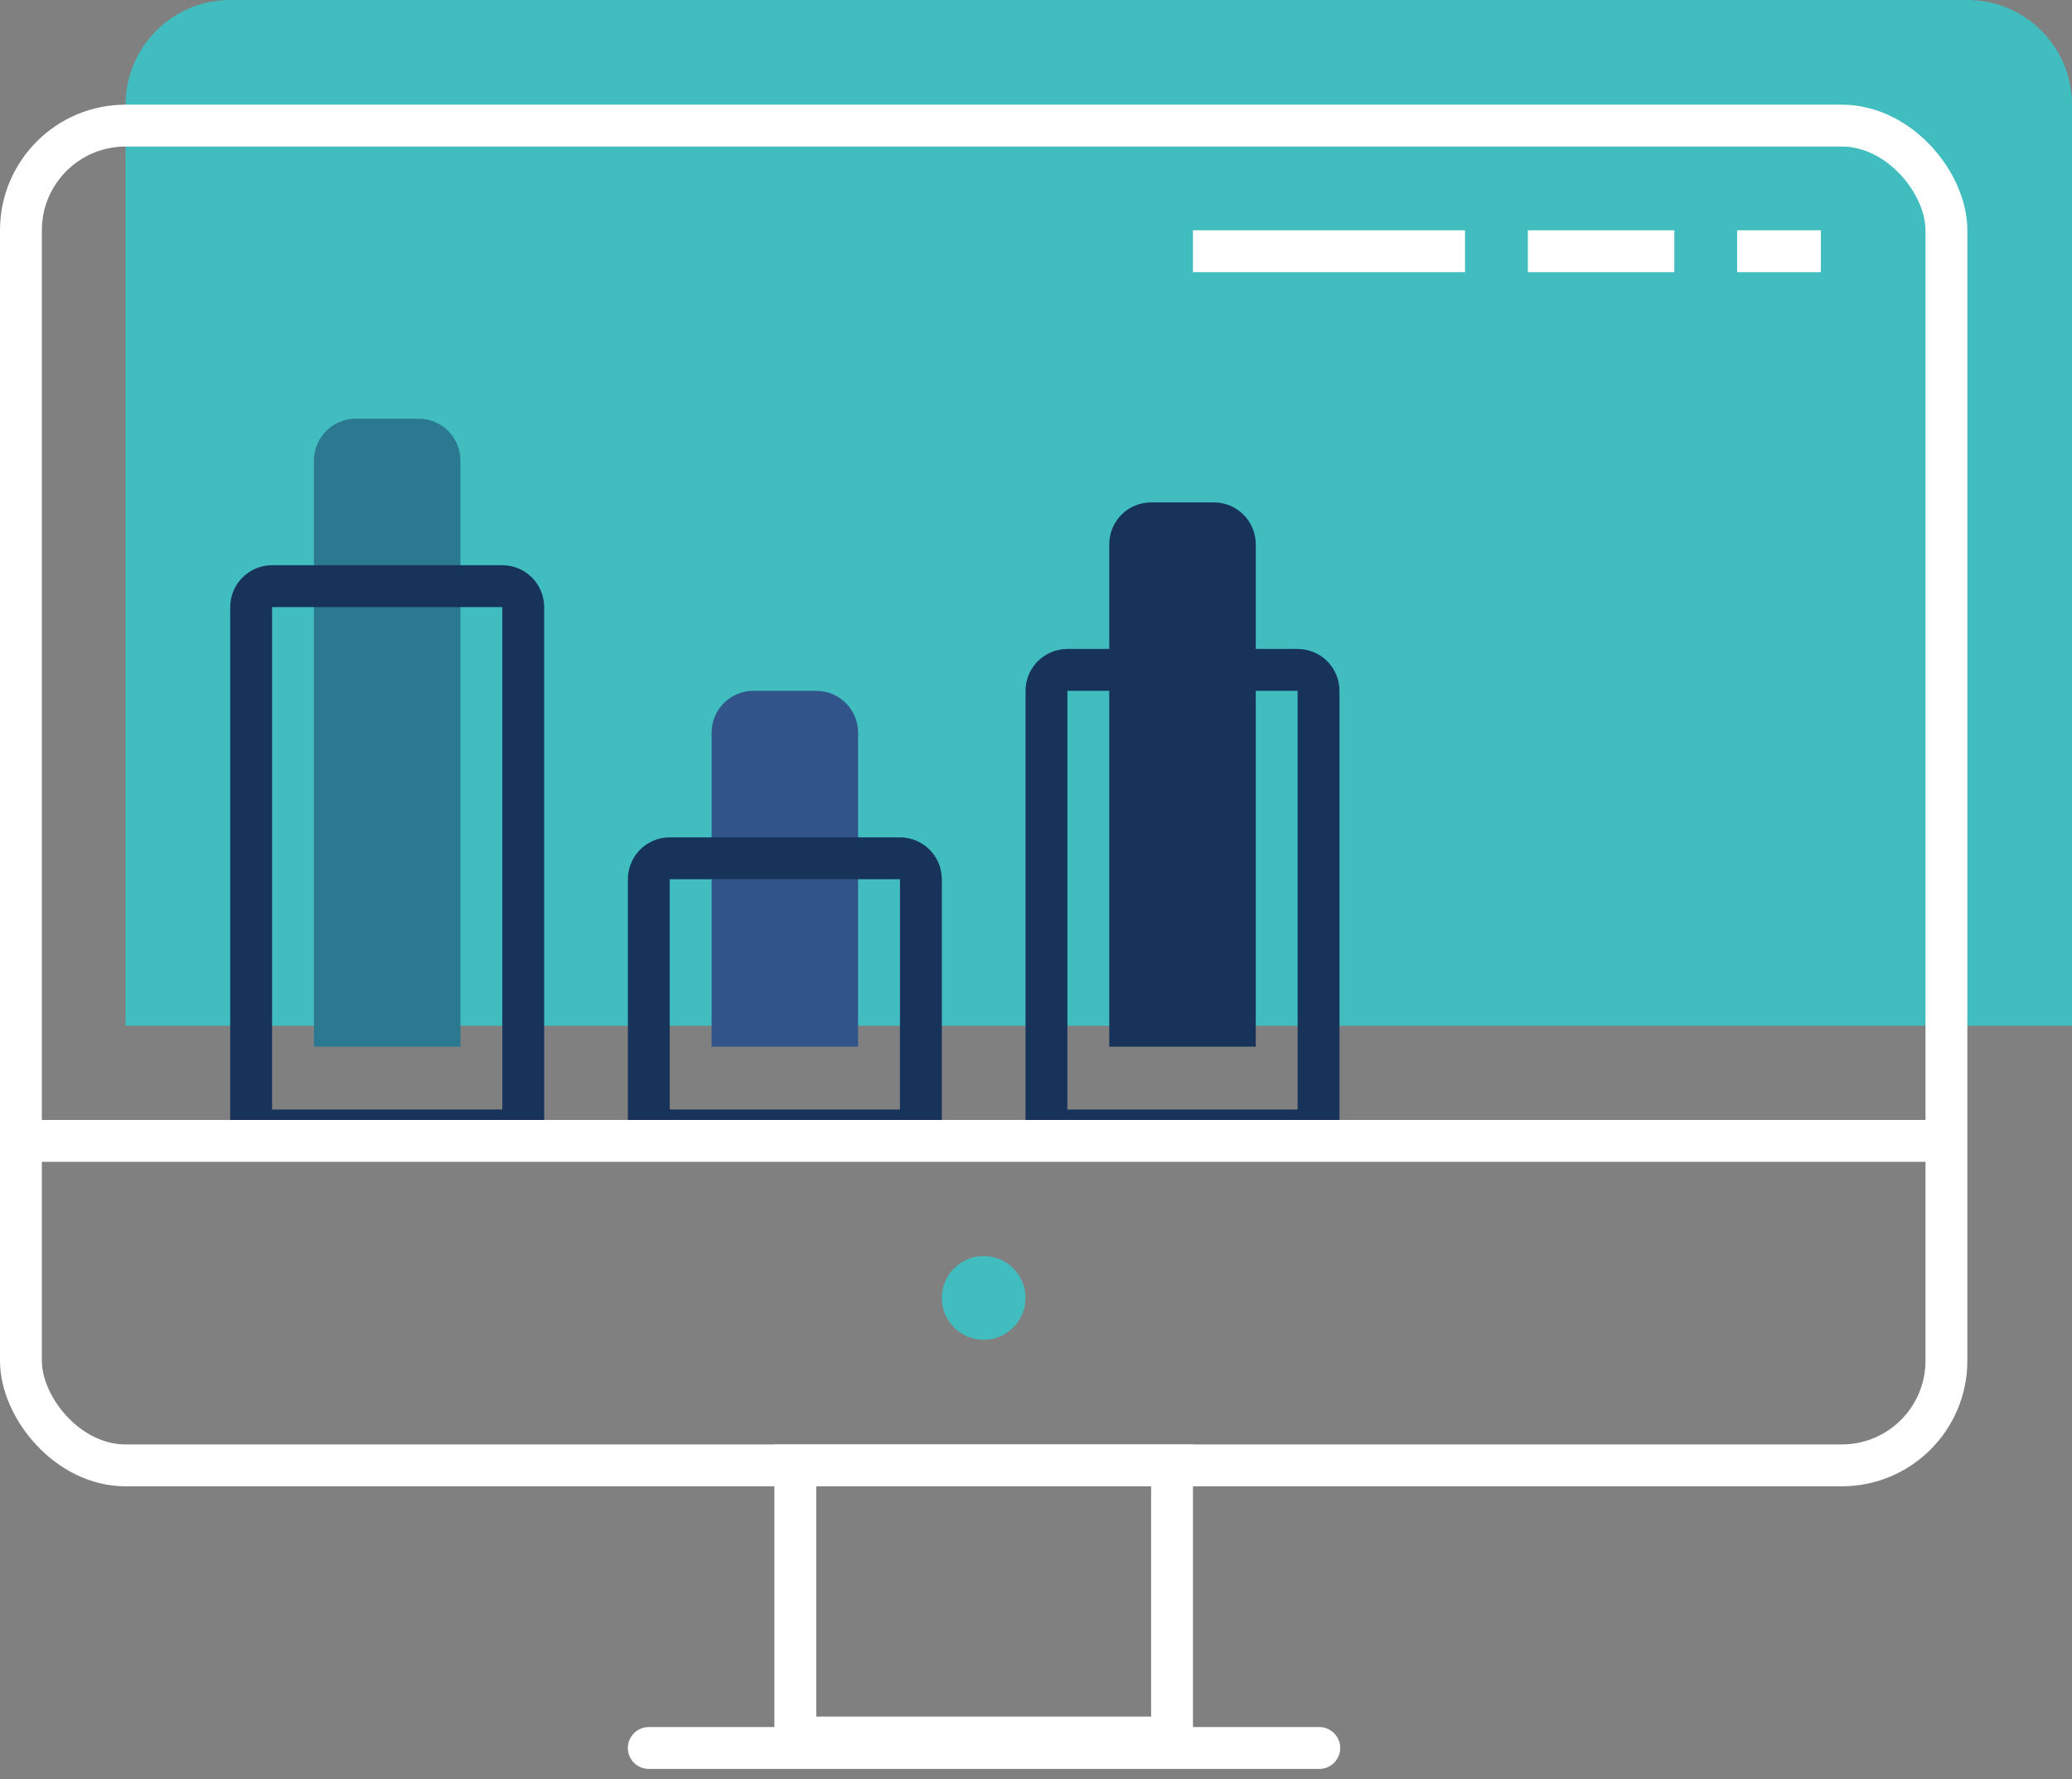 
<svg width="99px" height="85px" viewBox="0 0 99 85" version="1.1" xmlns="http://www.w3.org/2000/svg" xmlns:xlink="http://www.w3.org/1999/xlink">
    <rect x="0" y="0" width="99" height="85" fill="#808080" stroke="none"/>
    <!-- Generator: Sketch 49.1 (51147) - http://www.bohemiancoding.com/sketch -->
    <desc>Created with Sketch.</desc>
    <defs></defs>
    <g id="Homepage" stroke="none" stroke-width="1" fill="none" fill-rule="evenodd">
        <g id="homepage-UI" transform="translate(-974, -1573)">
            <g id="ilus-monitor" transform="translate(974, 1573)">
                <circle id="Oval" fill="#41BDBF" cx="47" cy="62" r="2"></circle>
                <path d="M30.998,83.5 L63.035,83.5" id="Line-3-Copy" stroke="#FFFFFF" stroke-width="2" stroke-linecap="round" stroke-linejoin="round"></path>
                <rect id="Rectangle-7" stroke="#FFFFFF" stroke-width="2" x="38" y="70" width="18" height="13"></rect>
                <path d="M11,0 L94,0 C96.761,-5.07265313e-16 99,2.239 99,5 L99,49 L6,49 L6,5 C6,2.239 8.239,5.07265313e-16 11,0 Z" id="Rectangle-4-Copy" fill="#41BDBF"></path>
                <path d="M17,20 L20,20 C21.105,20 22,20.895 22,22 L22,50 L15,50 L15,22 C15,20.895 15.895,20 17,20 Z" id="Rectangle-Copy" fill="#2B7891"></path>
                <path d="M36,33 L39,33 C40.105,33 41,33.895 41,35 L41,50 L34,50 L34,35 C34,33.895 34.895,33 36,33 Z" id="Rectangle-Copy-3" fill="#31558B"></path>
                <path d="M55,24 L58,24 C59.105,24 60,24.895 60,26 L60,50 L53,50 L53,26 C53,24.895 53.895,24 55,24 Z" id="Rectangle-Copy-5" fill="#17335A"></path>
                <path d="M12,54 L25,54 L25,29 C25,28.448 24.552,28 24,28 L13,28 C12.448,28 12,28.448 12,29 L12,54 Z" id="Rectangle-Copy-2" stroke="#17335A" stroke-width="2"></path>
                <path d="M31,54 L44,54 L44,42 C44,41.448 43.552,41 43,41 L32,41 C31.448,41 31,41.448 31,42 L31,54 Z" id="Rectangle-Copy-4" stroke="#17335A" stroke-width="2"></path>
                <path d="M50,54 L63,54 L63,33 C63,32.448 62.552,32 62,32 L51,32 C50.448,32 50,32.448 50,33 L50,54 Z" id="Rectangle-Copy-6" stroke="#17335A" stroke-width="2"></path>
                <path d="M1.5,54.5 L92.001,54.5" id="Line-3" stroke="#FFFFFF" stroke-width="2" stroke-linecap="square"></path>
                <path d="M58,12 L69,12" id="Line-Copy" stroke="#FFFFFF" stroke-width="2" stroke-linecap="square"></path>
                <path d="M74,12 L79,12" id="Line-Copy-2" stroke="#FFFFFF" stroke-width="2" stroke-linecap="square"></path>
                <path d="M84,12 L86,12" id="Line-Copy-2" stroke="#FFFFFF" stroke-width="2" stroke-linecap="square"></path>
                <rect id="Rectangle-4" stroke="#FFFFFF" stroke-width="2" x="1" y="6" width="92" height="64" rx="5"></rect>
            </g>
        </g>
    </g>
</svg>
